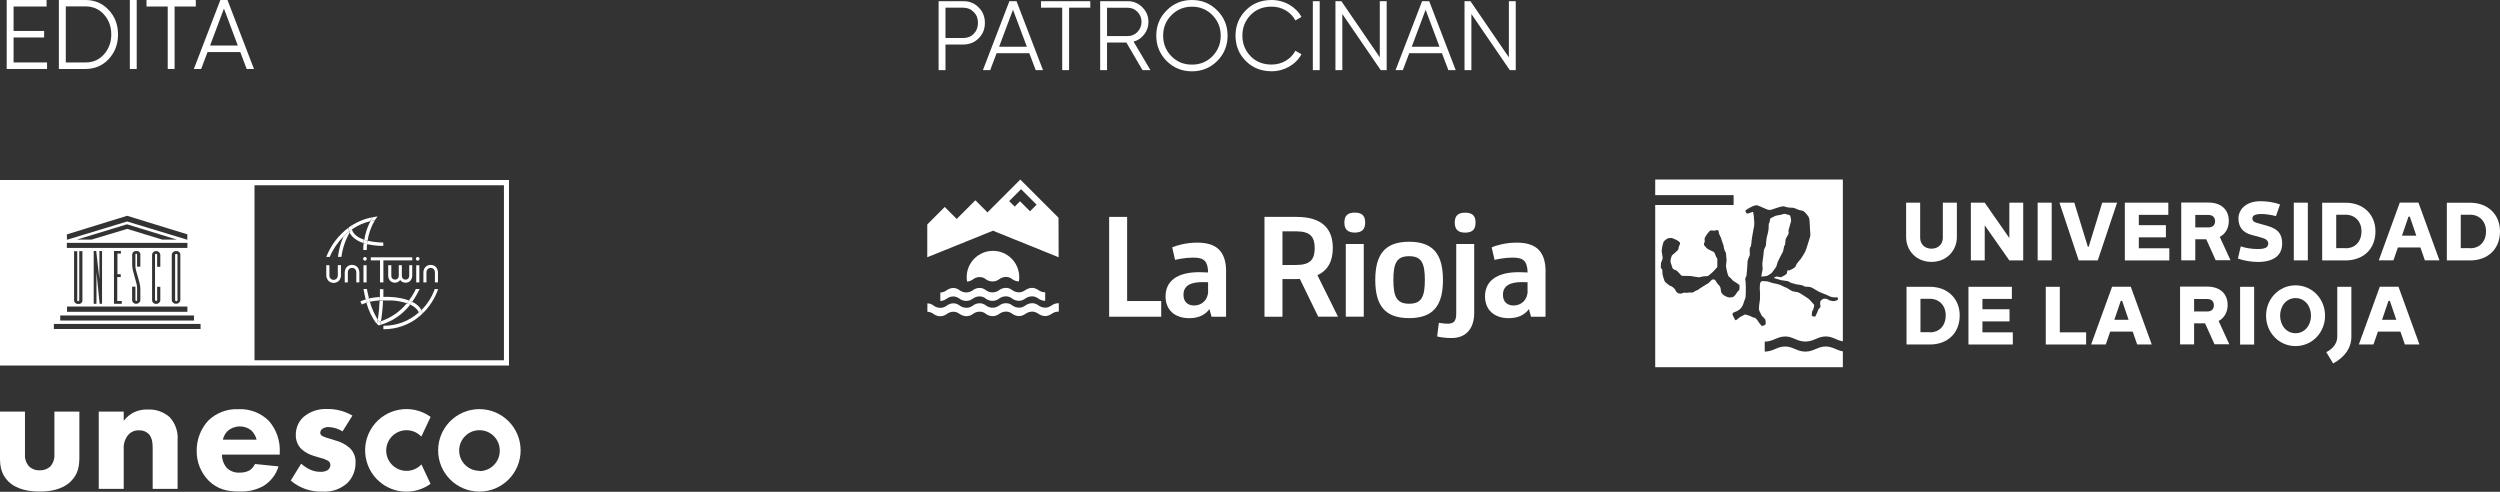<?xml version="1.0" encoding="UTF-8"?> <svg xmlns="http://www.w3.org/2000/svg" id="a" viewBox="0 0 425.55 83.71"><rect x="0" y="0" width="425.55" height="83.71" fill="#333333" stroke="none"/><defs><style>.b,.c{fill:#fff;}.c{fill-rule:evenodd;}</style></defs><path class="b" d="M163.96,.2c1.06,0,1.93,.35,2.63,1.06,.7,.7,1.06,1.58,1.06,2.63s-.35,1.93-1.06,2.63c-.71,.7-1.58,1.06-2.63,1.06h-3.02v4.36h-1.17V.2h4.19Zm0,6.27c.72,0,1.32-.23,1.79-.72,.49-.49,.72-1.11,.72-1.86s-.23-1.36-.72-1.84c-.47-.49-1.07-.74-1.79-.74h-3.02V6.47h3.02Z"></path><path class="b" d="M176.3,11.94l-1.09-2.88h-5.57l-1.09,2.88h-1.24L171.82,.2h1.21l4.51,11.74h-1.24Zm-6.24-3.99h4.73l-2.36-6.29-2.36,6.29h0Z"></path><path class="b" d="M185.59,.2V1.31h-3.61V11.94h-1.17V1.31h-3.61V.2h8.39Z"></path><path class="b" d="M194.48,11.94l-2.75-4.7h-3.29v4.7h-1.17V.2h4.7c.97,0,1.79,.35,2.48,1.04,.69,.69,1.04,1.51,1.04,2.48,0,.79-.23,1.51-.72,2.13-.47,.62-1.07,1.02-1.81,1.24l2.87,4.85h-1.35Zm-6.04-10.63V6.14h3.52c.65,0,1.21-.23,1.66-.7,.45-.49,.69-1.06,.69-1.71s-.23-1.24-.69-1.71c-.45-.47-1.01-.7-1.66-.7h-3.52Z"></path><path class="b" d="M202.89,12.14c-1.69,0-3.14-.59-4.31-1.76-1.17-1.19-1.76-2.62-1.76-4.31s.59-3.12,1.76-4.29C199.75,.59,201.2,0,202.89,0s3.14,.59,4.31,1.78c1.17,1.17,1.76,2.6,1.76,4.29s-.59,3.12-1.76,4.31c-1.17,1.17-2.62,1.76-4.31,1.76Zm0-1.14c1.39,0,2.55-.47,3.49-1.43s1.41-2.13,1.41-3.5-.47-2.53-1.41-3.49-2.1-1.44-3.49-1.44-2.55,.49-3.49,1.44c-.94,.96-1.41,2.11-1.41,3.49s.47,2.55,1.41,3.5c.94,.96,2.1,1.43,3.49,1.43Z"></path><path class="b" d="M212.05,10.38c-1.16-1.17-1.74-2.62-1.74-4.31s.59-3.14,1.74-4.31S214.68,0,216.46,0C218.62,0,220.55,1.12,221.54,2.88l-1.04,.6c-.74-1.43-2.3-2.35-4.04-2.35-1.46,0-2.67,.47-3.59,1.43-.92,.96-1.39,2.11-1.39,3.5s.47,2.55,1.39,3.5c.92,.96,2.13,1.43,3.59,1.43,1.74,0,3.3-.92,4.04-2.35l1.04,.59c-.96,1.76-2.92,2.9-5.08,2.9-1.78,0-3.25-.59-4.41-1.76h0Z"></path><path class="b" d="M223.47,.2h1.17V11.94h-1.17V.2Z"></path><path class="b" d="M234.87,.2h1.17V11.94h-1.01l-6.54-9.56V11.94h-1.17V.2h1.01l6.54,9.56V.2Z"></path><path class="b" d="M246.54,11.94l-1.09-2.88h-5.57l-1.09,2.88h-1.24L242.07,.2h1.21l4.51,11.74h-1.25Zm-6.24-3.99h4.73l-2.36-6.29-2.36,6.29h0Z"></path><path class="b" d="M256.84,.2h1.17V11.94h-1.01l-6.54-9.56V11.94h-1.17V.2h1.01l6.54,9.56V.2Z"></path><path class="b" d="M333.1,40.33c0,2.34-1.76,4.25-4.32,4.25s-4.32-1.9-4.32-4.25v-5.83h2.39v5.98c0,1.02,.73,1.85,1.93,1.85s1.93-.83,1.93-1.85v-5.98h2.39v5.83Z"></path><polygon class="b" points="342.03 44.33 337.84 38.35 337.84 44.33 335.48 44.33 335.48 34.5 337.84 34.5 342.03 40.52 342.03 34.5 344.39 34.5 344.39 44.33 342.03 44.33"></polygon><rect class="b" x="346.85" y="34.5" width="2.39" height="9.82"></rect><polygon class="b" points="355.39 42 355.54 42 357.84 34.5 360.37 34.5 357.08 44.33 353.84 44.33 350.56 34.5 353.09 34.5 355.39 42"></polygon><polygon class="b" points="369.09 34.5 369.09 36.57 364.07 36.57 364.07 38.33 368.68 38.33 368.68 40.4 364.07 40.4 364.07 42.26 369.26 42.26 369.26 44.33 361.69 44.33 361.69 34.5 369.09 34.5"></polygon><path class="b" d="M373.68,36.57v2.14h2.25c.68,0,1.12-.37,1.12-1.06s-.45-1.06-1.12-1.06h-2.25v-.02Zm1.86,4.16h-1.86v3.58h-2.39v-9.83h4.63c2.21,0,3.47,1.24,3.47,3.14,0,1.23-.62,2.25-1.54,2.7l1.82,3.97h-2.52l-1.61-3.58h0v.02Z"></path><path class="b" d="M387.4,36.79s-1.2-.36-2.47-.36c-1.19,0-1.53,.32-1.53,.76,0,.34,.18,.59,.81,.77l1.85,.52c1.87,.54,2.41,1.54,2.41,2.98,0,1.87-1.27,3.13-4.15,3.13-1.03,0-2.48-.23-3.38-.58l.48-2.07c.84,.28,1.92,.45,2.87,.45,1.34,0,1.81-.3,1.81-.95,0-.51-.47-.81-1.13-.99l-1.76-.48c-1.54-.43-2.18-1.42-2.18-2.8s1.14-2.92,3.76-2.92c1.05,0,2.29,.17,3.32,.55l-.7,2h-.01Z"></path><rect class="b" x="390.45" y="34.5" width="2.39" height="9.82"></rect><path class="b" d="M399.27,42.26c1.63,0,2.7-1.13,2.7-2.9,0-1.64-1.08-2.81-2.7-2.81h-1.6v5.69h1.6v.02Zm-3.98-7.75h4c2.95,0,5.06,1.96,5.06,4.87,0,3.06-2.12,4.95-5.09,4.95h-3.98v-9.82h.01Z"></path><path class="b" d="M410.18,36.88h-.21l-1.1,3.23h2.43l-1.1-3.23h-.02Zm-2.78,7.43h-2.48l3.57-9.82h3.18l3.57,9.82h-2.48l-.76-2.19h-3.83l-.76,2.19h0Z"></path><path class="b" d="M420.47,42.26c1.63,0,2.7-1.13,2.7-2.9,0-1.64-1.08-2.81-2.7-2.81h-1.6v5.69h1.6v.02Zm-3.98-7.75h4c2.95,0,5.06,1.96,5.06,4.87,0,3.06-2.12,4.95-5.07,4.95h-3.98v-9.82h0Z"></path><path class="b" d="M328.5,56.57c1.63,0,2.7-1.13,2.7-2.9,0-1.64-1.08-2.81-2.7-2.81h-1.6v5.69h1.6v.02Zm-3.98-7.75h4c2.95,0,5.06,1.97,5.06,4.87,0,3.06-2.12,4.95-5.07,4.95h-3.98v-9.83h0Z"></path><polygon class="b" points="342.46 48.82 342.46 50.88 337.45 50.88 337.45 52.64 342.06 52.64 342.06 54.71 337.45 54.71 337.45 56.57 342.62 56.57 342.62 58.64 335.07 58.64 335.07 48.82 342.46 48.82"></polygon><polygon class="b" points="350.62 56.57 355.1 56.57 355.1 58.64 348.23 58.64 348.23 48.82 350.62 48.82 350.62 56.57"></polygon><path class="b" d="M361.21,51.21h-.21l-1.1,3.23h2.43l-1.1-3.23h-.02Zm-2.78,7.43h-2.48l3.57-9.83h3.18l3.57,9.83h-2.48l-.76-2.19h-3.83l-.76,2.19h0Z"></path><path class="b" d="M373.48,50.88v2.14h2.25c.68,0,1.12-.37,1.12-1.06s-.45-1.06-1.12-1.06h-2.25v-.02Zm1.86,4.16h-1.86v3.58h-2.39v-9.83h4.63c2.21,0,3.47,1.24,3.47,3.14,0,1.23-.62,2.25-1.54,2.7l1.82,3.97h-2.52l-1.61-3.58h0v.02Z"></path><rect class="b" x="381.31" y="48.82" width="2.39" height="9.83"></rect><path class="b" d="M390.75,56.72c1.57,0,2.63-1.35,2.63-2.99s-1.06-2.99-2.63-2.99-2.63,1.35-2.63,2.99,1.06,2.99,2.63,2.99Zm0-8.15c2.85,0,5.02,2.32,5.02,5.17s-2.18,5.17-5.02,5.17-5.02-2.32-5.02-5.17,2.18-5.17,5.02-5.17Z"></path><path class="b" d="M397.86,48.82h2.39v8.49c0,1.93-1.12,3.47-3.1,4.56l-1.17-1.92c1.31-.68,1.87-1.67,1.87-2.63v-8.49h.01Z"></path><path class="b" d="M406.78,51.21h-.21l-1.1,3.23h2.43l-1.1-3.23h-.02Zm-2.78,7.43h-2.48l3.57-9.83h3.18l3.57,9.83h-2.48l-.76-2.19h-3.83l-.76,2.19h0Z"></path><path class="c" d="M300.32,47.03c.08,0,.32-.03,.47-.07,.14-.04,.74-.45,.79-.51,.18-.23,.62-.77,.79-1.1l.19-.63c.03-.18,.4-.8,.51-1.08,.14-.32,.43-.76,.44-.85,.06-.23,.15-.79,.22-.99,.06-.03,.12-.07,.12-.14l.06-.54c.01-.18,.01-.32,.08-.5,0-.04,.48-.77,.48-.95,0-.08-.04-.44-.04-.44,0,0,.37-1.31,.45-1.6,.03-.07-.04-.58-.14-.84-.12-.33-.4-.18-.55-.28-.1-.06-.32-.12-.5-.11-.26,.07-.52,.15-.61,.17,0,0-.77,.12-.91,.19-.7,.32-.85,.4-.88,.58-.03,.15-.03,.32-.06,.43-.03,.12-.15,.28-.15,.34s-.03,.76-.03,.8c-.04,.28-.04,.47-.11,.69-.03,.1-.19,.7-.23,.92-.03,.12-.08,.63-.08,.72s0,.43-.07,.65c-.06,.14-.25,.51-.26,.54-.06,.12-.12,.84-.12,.92s-.15,1.03-.18,1.35c-.04,.29,.04,1.03,.04,1.1s-.23,1.08-.23,1.27c.14,0,.43-.03,.51-.03h0Zm-.3,8.5c-.14,0-.47-.41-.62-.63-.03-.04-.4-.69-.68-.8-.5-.04-.43-.21-1.02-.39-.37-.07-.34-.15-.63-.17-.19,0-.37,.22-.69,.32-.19,.06-.79,.63-.91,.65-.04,0-.08-.03-.11-.04-.08-.15-.48-.91-.48-.98s.14-.22,.21-.3c.22-.07,.73-.29,.74-.32,.5-.28,.85-.8,.98-1.34,.1-.4,.32-.7,.33-1.08,.08-1.2,0-1.48,.03-1.57,0-.14-.03-.91-.03-.91,0-.08-.07-.32-.07-.4,0-.26,.18-.51,.21-.61,.01-.06,.11-1.14,.11-1.14,0-.08,.07-1.01,.07-1.01-.06-.59,.33-1.12,.37-1.32,.06-.28,0-.77,0-.85s.03-.33,.03-.41,.15-.22,.18-.32,.04-.22,.06-.34l.06-.58c0-.34,.33-1.94,.33-2.01s.08-.34,.1-.51c.01-.41,.03-.57,.03-.65s-.03-.36-.07-.68c.03-.33-.08-.69-.1-.77,0-.1,.04-.3-.1-.3-.08,0-.9,.34-.97,.29-.29-.23-.28-.51-.28-.51,.15-.21,1.06-.65,1.19-.73,.29-.1,.44-.15,.7-.19,.18,0,.98,.36,1.25,.48,.48,.22,.76,.39,1.24,.3,.08,0,1.45-.54,1.96-.59,.23-.03,.63,.12,.8,.18,.1,.03,1.03,.07,1.03,.07,.08,0,.81,.3,.95,.37,.08,.03,.68,.12,.79,.21,.41,.33,.79,.8,.95,1.19,.11,.4,.12,1.93,.14,1.96,.03,.1,.06,.83,.06,.91,0,.1-.1,.57-.15,.63-.18,.5-.51,1.75-.74,2.23-.1,.21-.58,.97-.72,1.17-.15,.14-.7,.87-.73,.9-.07,.19-.17,.43-.32,.59-.07,.08-.69,.41-.85,.48-.08,.03-.3-.08-.43,.1,0,.06-.04,.39-.08,.47-.06,.11-.65,.47-.97,.61,0,0-.74-.14-.83-.11-.1,.03-.23,.12-.34,.15v.11c.19,.06,1.14,.34,1.14,.34,.08,0,1.2,.18,1.2,.18,.17,.07,.34,.18,.55,.3,.06,.03,.55,.11,.74,.21,0,0,1.05,.15,1.16,.19,.15,.06,.33,.21,.5,.23,.32,.04,.66,0,.98,.11,.21,.07,1.28,.74,1.35,.76,.22,.08,1.2,.5,1.32,.54,.08,.03,.54,.28,.65,.3,.59,.15,.77,.14,1.1,.1,.25,.1,.19,.3,.15,.4-.08,.08-.34,.21-.54,.23l-.21,.03c-.26-.04-.54-.08-.63-.11-.11-.04-.33-.22-.55-.28-.19,0-.29-.04-.45-.03-.12,.03-.51,.22-.61,.48-.06,.4,.03,.79,.03,.92,0,.08-.25,.28-.32,.37-.08,.22-.4,.98-.55,1.24-.12,.14-.62-.07-.62-.14,.06-.3,.01-.62,.11-.76,.26-.39,.3-.87,.3-1.06-.03-.03-.84-.98-.94-1.03-.21-.12-1.31-.92-1.81-1.12-.06-.03-.62-.07-.97-.18-.17-.06-.88-.52-.91-.55-.32-.08-1.02-.48-1.2-.54-.37-.1-.8-.22-1.17-.28-.28-.04-.77-.29-1.03-.3-.68-.04-.8-.08-.88-.03-.23,.15-.28,.28-.3,.51-.1,.74,0,1.35,0,1.43v1.08c0,.08-.14,1.06-.15,1.09,0,.28-.04,.59-.04,.68,0,.17,.47,1.06,.52,1.14,.15,.08,.43,.44,.57,.59,.08,.28,.07,.8,.07,.8-.17,.19-.47,.29-.55,.29v.06Zm-7.02-5.75c-.1-.28-.07-.63-.18-.91-.08-.21-.29-.37-.47-.58-.08-.1-.33-.57-.45-.66-.1-.04-.22-.07-.3-.07s-.21,.04-.29,.14c-.21,.21-.48,.55-.81,.68-.12,.04-.95,.62-1.23,.77-.1,.06-.18,.19-.33,.23-.41,.11-.55,.34-.84,.41h-.57c-.08,0-.4,.06-.48,.06s-.22-.06-.37-.04c-.08,0-.37,.15-.62,.18l-.41-.07c-.1-.1-.26-.18-.32-.26-.07-.08-.1-.23-.18-.36-.21-.3-.58-.58-.85-.65-.15-.04-.29-.19-.43-.3-.15-.12-.45-.33-.51-.48-.14-.37-.32-.88-.37-1.19-.01-.03-.03-.55-.03-.63,0-.36-.26-.26-.26-.58,0-.08,.03-.11,.03-.73,.07-.14,.29-.65,.29-.84,0-.08-.17-1.08-.17-1.16s.07-.73,.17-1.06c.06-.21,.1-.47,.26-.65,.14-.15,.4-.34,.58-.45,.22-.08,.68-.07,.68-.07,.08,0,1.42,.48,1.45,.91,0,.14-.14,.32-.22,.57-.04,.12-.04,.39-.12,.52-.21,.28-.92,.84-1.06,.97-.12,.44-.23,.54-.23,.91,0,.17,0,.36,.11,.55,.07,.11,.15,.68,.34,.84,.17,.15,.44,.17,.61,.3,.12,.1,.25,.25,.34,.34,.04,.04,.47,.54,.55,.54,0,0,1.36,0,1.52,.03l1.36,.22c.18,0,.65-.19,.94-.18l.52-.03c.15,0,.58-.44,.77-.59,.28-.22,.84-.9,.9-.95v-1.32c0-.19-.15-.34-.22-.45-.08-.14-.12-.36-.18-.51-.03-.07-.18-.26-.19-.29-.34-.19-.74-.32-1.03-.5-.15-.08-.65-.65-.66-.73-.03-.17,.17-.54,.15-.57l-.04-.44c.04-.32,.81-1.41,1.05-1.43,.17,0,.55,.04,.63,.04s.37-.1,.45-.1c.36,0,.28,.48,.32,.59,.04,.12,.3,.66,.37,.8,.04,.1,.06,.23,.1,.36,.03,.1,.25,.65,.32,.91,.04,.37,.15,.9,.4,1.21,.04,.43,.11,1.21,.11,1.3s-.1,.81-.1,.88c0,.41,.3,1.57,.4,1.75,.08,.15,.28,.26,.43,.41,.01,.04,.33,.41,.5,.5,.15,.07,.81,.51,.94,.63,.07,.3,.03,.69-.04,.91-.18,.11-.43,.45-.5,.58-.07,.17-.41,.55-.59,.59l-.5,.06c-.44,0-1.27-.4-1.45-.91l.04,.06h-.03Zm10.85,7.49c1.36,0,2.01,.87,3.46,.87s2.1-.87,3.46-.87c1.19,0,1.83,.65,2.92,.83V30.56h-31.94v2.66h13.35v1.68h-13.35v27.6h31.94v-2.69c-1.09-.18-1.74-.83-2.92-.83-1.36,0-2.03,.87-3.46,.87s-2.1-.87-3.46-.87-2.01,.87-3.46,.87v-1.7c1.45,0,2.1-.87,3.46-.87h0Z"></path><path class="b" d="M197.66,51.24v2.67h-8.86v-16.99h3.06v14.32h5.8Z"></path><path class="b" d="M208.7,46.24v7.67h-2.47l-.36-1.3c-.61,.85-1.67,1.55-3.42,1.55-2.55,0-4.05-1.46-4.05-3.71,0-2.6,1.96-4.12,5.75-4.12,.51,0,1.1,.02,1.5,.05-.07-1.94-.68-2.53-2.55-2.53-1.39,0-2.76,.31-3.08,.39l-.49-2.14c.75-.31,2.31-.8,4.25-.8,3.08,0,4.93,1.26,4.93,4.95h0Zm-3.06,3.3v-1.5c-.31,0-.73-.02-.99-.02-1.96,0-3.2,.6-3.2,2.16,0,1.24,.77,1.82,1.82,1.82,1.3,0,2.38-.95,2.38-2.45h-.01Z"></path><path class="b" d="M224.39,53.91l-3.13-6.43c-.2,.02-.39,.02-.58,.02h-2.38v6.41h-3.06v-16.99h5.44c4.43,0,6.19,2.07,6.19,5.29,0,2.16-.77,3.79-2.62,4.63l3.5,7.06h-3.36Zm-3.71-8.81c2.38,0,3.11-.97,3.11-2.86s-.73-2.86-3.11-2.86h-2.38v5.73h2.38Z"></path><path class="b" d="M228.84,37.89c0-1.04,.42-1.7,1.77-1.7s1.77,.66,1.77,1.7-.44,1.7-1.77,1.7-1.77-.68-1.77-1.7Zm.24,3.64h3.06v12.37h-3.06v-12.37Z"></path><path class="b" d="M234.1,47.65c0-4.32,1.62-6.5,5.76-6.5s5.76,2.18,5.76,6.5-1.62,6.5-5.76,6.5-5.76-2.18-5.76-6.5Zm8.44,0c0-2.94-.61-4.04-2.68-4.04s-2.68,1.11-2.68,4.04,.61,4.05,2.68,4.05,2.68-1.11,2.68-4.05Z"></path><path class="b" d="M244.63,57.28l.29-2.33c.31,.05,.97,.15,1.46,.15,1.06,0,1.5-.39,1.5-1.74v-11.83h3.06v11.74c0,2.58-1.34,4.27-3.83,4.27-1.21,0-2.14-.17-2.47-.27h0Zm3-19.38c0-1.04,.42-1.7,1.77-1.7s1.77,.66,1.77,1.7-.44,1.7-1.77,1.7-1.77-.68-1.77-1.7Z"></path><path class="b" d="M263.08,46.24v7.67h-2.47l-.36-1.3c-.61,.85-1.67,1.55-3.42,1.55-2.55,0-4.05-1.46-4.05-3.71,0-2.6,1.96-4.12,5.75-4.12,.51,0,1.1,.02,1.5,.05-.07-1.94-.68-2.53-2.55-2.53-1.39,0-2.76,.31-3.08,.39l-.49-2.14c.75-.31,2.31-.8,4.25-.8,3.08,0,4.93,1.26,4.93,4.95h0Zm-3.06,3.3v-1.5c-.31,0-.73-.02-.99-.02-1.96,0-3.2,.6-3.2,2.16,0,1.24,.77,1.82,1.82,1.82,1.3,0,2.38-.95,2.38-2.45h-.01Z"></path><path class="b" d="M173.68,30.56l-5.59,5.59-2.06-2.06-3.18,3.18-2.04-2.04-2.97,2.98v5.58l11.18-4.52,11.18,4.52-.02-6.73-6.5-6.49h0Zm.15,1.66l2.62,2.62-1.12,1.12-1.7-1.7-.91,.91-.94-.94,2.03-2.03h0v.02Zm-15.97,19.42c.44,0,.8,.17,1.13,.43,.32,.21,.68,.33,1.09,.33s.72-.14,1.04-.35c.35-.27,.75-.42,1.2-.42s.8,.21,1.14,.45c.31,.2,.67,.31,1.05,.31,.4,0,.75-.13,1.07-.35,.35-.27,.75-.42,1.2-.42s.82,.18,1.17,.47c.3,.18,.66,.29,1.03,.29,.4,0,.75-.13,1.07-.35,.35-.27,.75-.42,1.2-.42s.8,.16,1.14,.43c.32,.21,.68,.33,1.09,.33s.74-.15,1.06-.37c.33-.24,.74-.39,1.17-.39s.82,.18,1.14,.43c.32,.21,.69,.33,1.09,.33s.75-.17,1.06-.37c.33-.24,.74-.39,1.17-.39h.06v1.43h-.06c-.43,0-.83,.15-1.17,.39-.31,.2-.68,.37-1.06,.37s-.76-.12-1.09-.33c-.33-.24-.73-.43-1.14-.43s-.83,.15-1.17,.39c-.32,.22-.66,.37-1.06,.37s-.76-.12-1.09-.33c-.35-.28-.69-.43-1.14-.43s-.85,.15-1.2,.42c-.32,.22-.67,.35-1.07,.35-.37,0-.72-.1-1.03-.29-.35-.28-.7-.47-1.17-.47s-.85,.15-1.2,.42c-.32,.22-.67,.35-1.07,.35s-.74-.12-1.05-.31c-.33-.24-.7-.45-1.14-.45s-.85,.15-1.2,.42c-.32,.21-.64,.35-1.04,.35s-.76-.12-1.09-.33c-.33-.25-.7-.43-1.13-.43v-1.43Zm20.06-1.88c-.39,0-.76-.12-1.09-.33-.33-.24-.73-.43-1.14-.43s-.83,.15-1.17,.39c-.32,.22-.66,.37-1.06,.37s-.76-.12-1.09-.33c-.35-.28-.69-.43-1.14-.43s-.85,.15-1.2,.42c-.32,.22-.67,.35-1.07,.35-.37,0-.72-.1-1.03-.29-.35-.28-.7-.47-1.17-.47s-.85,.15-1.2,.42c-.32,.22-.67,.35-1.07,.35s-.74-.12-1.05-.31c-.33-.24-.7-.45-1.14-.45s-.85,.15-1.2,.42c-.32,.21-.64,.35-1.04,.35v1.44c.39,0,.72-.14,1.03-.35,.35-.27,.75-.42,1.2-.42s.8,.21,1.14,.45c.31,.2,.67,.31,1.05,.31,.4,0,.75-.13,1.07-.35,.35-.27,.75-.42,1.2-.42s.82,.18,1.17,.47c.3,.18,.66,.29,1.03,.29,.4,0,.75-.13,1.07-.35,.35-.27,.75-.42,1.2-.42s.8,.16,1.14,.43c.32,.21,.68,.33,1.09,.33s.74-.15,1.06-.37c.33-.24,.74-.39,1.17-.39s.82,.18,1.14,.43c.32,.21,.69,.33,1.09,.33v-1.44h0Zm-4.42-2.62c0,.27-.02,.52-.07,.76-.38,0-.74-.13-1.05-.33-.35-.28-.69-.43-1.14-.43s-.85,.15-1.2,.42c-.32,.22-.67,.35-1.07,.35-.37,0-.72-.1-1.03-.29-.35-.28-.7-.46-1.17-.46s-.85,.15-1.19,.42c-.29,.2-.6,.32-.96,.35-.05-.24-.07-.51-.07-.76,0-2.47,2-4.47,4.47-4.47s4.47,2,4.47,4.47h0v-.03Z"></path><path class="b" d="M2.31,10.63h5.7v1.11H1.14V0H7.93V1.11H2.31V5.27H7.51v1.11H2.31v4.26h0Z"></path><path class="b" d="M14.55,0C16.14,0,17.47,.57,18.51,1.71c1.06,1.12,1.58,2.52,1.58,4.16s-.52,3.04-1.58,4.18c-1.04,1.12-2.37,1.69-3.96,1.69h-4.53V0h4.53Zm0,10.63c1.29,0,2.33-.45,3.15-1.38,.82-.92,1.24-2.05,1.24-3.39s-.42-2.47-1.24-3.39-1.86-1.38-3.15-1.38h-3.35V10.63h3.35Z"></path><path class="b" d="M22.1,0h1.17V11.74h-1.17V0Z"></path><path class="b" d="M33.33,0V1.11h-3.61V11.74h-1.17V1.11h-3.61V0h8.39Z"></path><path class="b" d="M41.99,11.74l-1.09-2.88h-5.57l-1.09,2.88h-1.24L37.51,0h1.21l4.51,11.74h-1.24Zm-6.24-3.99h4.73l-2.36-6.29-2.36,6.29h0Z"></path><path class="b" d="M71.64,79.14c-.64,.65-1.52,1.01-2.44,1.01-1.91,0-3.46-1.55-3.46-3.46s1.55-3.46,3.46-3.46c.91,0,1.78,.35,2.43,1l.09,.09,1.58-3.36-.06-.04c-3.17-2.24-7.56-1.48-9.8,1.68-2.24,3.17-1.48,7.56,1.68,9.8,2.43,1.72,5.68,1.72,8.11,0l.06-.04-1.56-3.31-.09,.09h0Z"></path><path class="b" d="M81.61,69.64c-3.88,0-7.02,3.13-7.03,7.01s3.13,7.02,7.01,7.03,7.02-3.13,7.03-7.01c0-3.88-3.13-7.02-7.01-7.03m0,10.5c-1.91,0-3.46-1.55-3.45-3.46,0-1.91,1.55-3.46,3.46-3.45,1.91,0,3.46,1.55,3.45,3.46v.04c0,1.91-1.55,3.46-3.46,3.46h0"></path><path class="b" d="M58.31,73.43c-.71-.45-1.52-.7-2.36-.74-.43-.02-.84,.12-1.18,.38-.15,.16-.25,.37-.26,.59,0,.26,.17,.49,.41,.59,.41,.18,.83,.34,1.26,.44l1.12,.35c.81,.22,1.55,.63,2.19,1.18,.7,.64,1.08,1.56,1.03,2.51,.03,1.28-.46,2.53-1.35,3.45-1.16,1.07-2.71,1.61-4.28,1.5-1.97,.08-3.91-.6-5.4-1.88l1.77-2.87c.44,.38,.93,.71,1.45,.97,.55,.27,1.16,.41,1.77,.41,.46,.04,.92-.07,1.32-.3,.27-.21,.43-.52,.44-.86,0-.32-.18-.61-.47-.76-.41-.21-.84-.37-1.29-.47l-1.06-.32c-.79-.22-1.52-.63-2.13-1.18-.62-.63-.96-1.48-.94-2.36-.02-1.15,.43-2.25,1.26-3.04,1.11-.96,2.54-1.46,4.01-1.4,1.53-.04,3.04,.35,4.37,1.12l-1.68,2.68h0Z"></path><path class="b" d="M4.25,70.06v7.25c-.06,.78,.2,1.55,.74,2.13,.49,.43,1.12,.65,1.77,.62,.65,.02,1.28-.2,1.77-.62,.53-.58,.79-1.35,.73-2.13v-7.25h4.25v7.68c0,1.5-.15,2.92-1.48,4.22-1.5,1.47-3.72,1.71-5.28,1.71s-3.81-.24-5.32-1.71c-1.19-1.19-1.43-2.52-1.43-3.96v-7.94H4.25Z"></path><path class="b" d="M16.81,70.06h4.25v1.57c.96-1.28,2.48-1.99,4.07-1.92,1.39-.08,2.75,.4,3.78,1.33,.95,1.05,1.43,2.45,1.32,3.86v8.32h-4.24v-6.76c0-.86-.03-1.95-.71-2.62-.44-.41-1.02-.62-1.62-.59-.67-.03-1.31,.23-1.77,.71-.61,.69-.9,1.59-.83,2.5v6.76h-4.25v-13.16Z"></path><path class="b" d="M47.6,77.38h-9.82c0,.82,.28,1.61,.8,2.24,.58,.58,1.38,.88,2.19,.83,.59,.02,1.18-.11,1.71-.38,.4-.27,.72-.65,.92-1.09l4.01,.41c-.41,1.38-1.32,2.55-2.53,3.31-1.26,.7-2.69,1.03-4.14,.97-1.98,0-3.72-.35-5.25-1.88-1.31-1.35-2.04-3.17-2.01-5.05-.02-1.93,.7-3.79,2.01-5.19,1.35-1.29,3.18-1.98,5.05-1.9,1.94-.1,3.83,.61,5.22,1.98,1.28,1.47,1.95,3.37,1.86,5.32v.45l-.02-.02Zm-3.92-2.54c-.14-.58-.44-1.1-.86-1.53-1.21-1.02-2.98-.96-4.14,.12-.37,.4-.63,.88-.74,1.41h5.74Z"></path><path class="b" d="M0,30.64v31.58H86.64V30.64H0Zm13.3,20.62c.19,0,.19-.15,.19-.15v-8.36h.54v8.34c.04,.32-.2,.61-.53,.65h-.16c-.36,.04-.69-.22-.73-.58v-8.4h.54v8.32s-.04,.19,.15,.19h0Zm18.6,.92v.89H11.41v-.89H31.9Zm-15.95-.47v-8.99h.43l.54,4.8v-4.8h.45v8.99h-.41l-.54-5.4v5.4h-.47Zm4.6-5.03v.48h-.59v4.08h.77v.47h-1.33v-8.99h1.18v.45h-.59v3.5h.56Zm2.65,4.55c.14,0,.14-.16,.14-.16v-2.07c0-.87-.84-2.78-.84-3.91v-1.72c0-.37,.31-.66,.68-.64h.03c.32-.05,.63,.17,.68,.48,0,.05,.01,.11,0,.16v2.02h-.56v-2.02s0-.19-.15-.19-.13,.19-.13,.19v2.02c0,.67,.84,2.68,.84,3.73v1.94c0,.36-.3,.65-.67,.64h-.04c-.34,.04-.65-.22-.69-.56v-2.34h.56v2.26c0,.09,.07,.16,.16,.16h-.01Zm3.38-8.04c-.11,0-.19,.08-.19,.18h0v7.69c.02,.09,.1,.17,.19,.17s.17-.07,.17-.16h0v-2.25h.54v2.26c0,.36-.3,.65-.67,.64h-.04c-.34,.04-.65-.22-.69-.56v-7.76c-.01-.35,.27-.65,.63-.66h.06c.37-.02,.69,.27,.71,.64h0v2.03h-.54v-2.02s.02-.19-.17-.19h0Zm2.66,7.88v-7.68c.01-.37,.32-.66,.69-.65h.06c.34-.05,.66,.18,.71,.53v7.78c-.01,.37-.32,.66-.7,.65h-.06c-.36,.02-.67-.25-.7-.61h-.02l.02-.02Zm-17.86-8.87v-.86H31.9v.86H11.38Zm1.66-1.4l8.58-2.62,8.5,2.61h-2.49l-5.98-1.83-6.09,1.83h-2.52Zm-1.66-.9l10.26-3.17,10.25,3.16v.92l-10.25-3.11-10.24,3.11-.02-.92h0Zm-1.14,13.8h22.78v.86H10.25v-.86h0Zm23.9,2.3H9.17v-.86h24.97v.86Zm51.63,5.32H43.32V31.54h42.46v29.76h0Z"></path><path class="b" d="M30.21,51.09v-7.68c0-.11-.09-.19-.2-.19h-.01c-.11,0-.19,.08-.19,.18h0v7.69s0,.17,.21,.17,.19-.17,.19-.17Z"></path><path class="b" d="M58.04,45.14v1.6c.03,.38-.09,.75-.34,1.04-.5,.5-1.31,.5-1.81,0-.25-.29-.38-.66-.35-1.04v-1.6h.53v1.69c-.02,.22,.05,.43,.2,.59,.28,.29,.74,.3,1.03,0h0c.14-.17,.22-.38,.2-.6v-1.69h.53Z"></path><path class="b" d="M58.68,48.07v-1.6c-.02-.37,.11-.73,.34-1.01,.5-.5,1.31-.5,1.81,0,.24,.28,.35,.64,.34,1.01v1.6h-.52v-1.69c0-.21-.06-.41-.2-.56-.13-.15-.32-.22-.52-.22s-.38,.07-.52,.22-.21,.35-.2,.56v1.69h-.53Z"></path><path class="b" d="M62.4,48.07h-.53v-2.92h.53v2.92Zm-.59-4.02c0-.08,.04-.17,.09-.22,.06-.06,.14-.1,.22-.09,.08,0,.17,.03,.22,.09s.09,.14,.09,.22c0,.09-.03,.17-.09,.23s-.14,.1-.22,.09c-.08,0-.17-.04-.22-.09s-.09-.14-.09-.23"></path><polygon class="b" points="64.69 48.07 64.69 44.32 63.12 44.32 63.12 43.8 70.18 43.8 70.18 44.32 65.26 44.32 65.26 48.07 64.69 48.07"></polygon><path class="b" d="M70.17,45.14v1.69c.02,.34-.09,.68-.31,.94-.21,.24-.52,.37-.84,.35-.17,0-.35-.04-.5-.11-.15-.08-.29-.19-.4-.34-.11,.14-.24,.26-.4,.34-.15,.08-.32,.11-.49,.11-.32,0-.63-.11-.84-.35-.22-.26-.33-.6-.31-.94v-1.69h.53v1.77c-.01,.18,.05,.37,.17,.5,.25,.25,.67,.25,.92,0,.12-.14,.18-.32,.18-.5v-1.77h.52v1.77c0,.18,.05,.36,.17,.5,.12,.13,.29,.19,.46,.19s.34-.06,.45-.19c.12-.14,.18-.32,.18-.5v-1.77h.51Z"></path><path class="b" d="M71.38,48.07h-.53v-2.92h.53v2.92Zm-.59-4.02c0-.08,.04-.17,.09-.22,.06-.06,.14-.1,.22-.09,.08,0,.17,.03,.22,.09s.09,.14,.09,.22c0,.09-.03,.17-.09,.23s-.14,.1-.22,.09c-.08,0-.17-.04-.22-.09s-.09-.14-.09-.23"></path><path class="b" d="M72.07,48.07v-1.6c-.02-.37,.1-.73,.34-1.01,.24-.25,.56-.38,.9-.37,.34,0,.67,.12,.9,.37,.24,.28,.35,.64,.34,1.01v1.6h-.52v-1.69c.01-.21-.06-.41-.2-.56-.13-.15-.32-.22-.51-.22s-.39,.07-.52,.22c-.14,.15-.21,.35-.21,.56v1.69h-.52Z"></path><polygon class="b" points="59.34 38.73 59.34 38.75 59.36 38.71 59.34 38.73"></polygon><path class="b" d="M59.94,39.05v-.04l-.14,.09c-.11,.15-.2,.3-.3,.45,.24,.54,.85,1.32,2.36,1.83,0-.18,.05-.37,.08-.59-1.28-.44-1.9-1.11-2.04-1.77"></path><path class="b" d="M65.25,41.28c-.91,0-1.82-.11-2.71-.32,0,.21-.05,.4-.08,.59,.92,.21,1.85,.31,2.78,.31v-.58h.01Z"></path><path class="b" d="M58.49,40.22c-.5,1.11-.82,2.29-.96,3.5h.59c.19-1.46,.67-2.86,1.4-4.14l-.06-.18c-.34,.25-.66,.52-.96,.82"></path><path class="b" d="M59.38,39.18c-.04-.15-.05-.3-.04-.44h0c-1.71,1.27-3.03,3-3.8,4.99h.59c.56-1.31,1.36-2.49,2.36-3.5,.3-.3,.61-.58,.95-.84-.02-.06-.05-.14-.06-.21"></path><path class="b" d="M61.44,37.56c-.47,.19-.92,.42-1.35,.68-.14,.21-.2,.46-.16,.71v.07c.94-.64,1.99-1.1,3.08-1.37,.12-.23,.27-.45,.41-.67-.69,.13-1.36,.32-2,.59"></path><path class="b" d="M61.9,41.38c-.05,.39-.07,.79-.06,1.18h.59c0-.34,.02-.67,.06-1.01-.2-.05-.39-.11-.59-.17"></path><path class="b" d="M61.98,40.81c.18,.06,.37,.12,.59,.17,.18-1.23,.6-2.41,1.24-3.48-.26,.04-.51,.09-.76,.15-.51,.99-.87,2.06-1.04,3.16"></path><path class="b" d="M64.69,55.24v.08c2.05-.57,3.85-1.79,5.15-3.48-.19-.08-.39-.16-.59-.22-1.15,1.41-2.67,2.47-4.39,3.05,0,.12-.05,.24-.08,.34"></path><path class="b" d="M70.79,49.19c-.32,.69-.72,1.34-1.18,1.95,.19,.08,.38,.15,.54,.24,.49-.69,.92-1.42,1.28-2.19h-.64Z"></path><path class="b" d="M71.29,53.18c-1.65,1.48-3.8,2.29-6.03,2.27v.59c2.17,.02,4.28-.7,5.98-2.06,.11-.25,.13-.53,.05-.79"></path><path class="b" d="M71.9,53.4c1.21-1.17,2.13-2.61,2.69-4.2h-.59c-.47,1.35-1.24,2.56-2.25,3.57,.09,.2,.15,.41,.17,.63"></path><path class="b" d="M61.34,51.32l.25,.51c.27-.12,.54-.23,.82-.31-.06-.19-.11-.38-.15-.56-.31,.09-.62,.21-.91,.35"></path><path class="b" d="M66.43,51.13c.95,.03,1.9,.19,2.81,.48,.13-.15,.25-.31,.38-.47-1.02-.35-2.07-.55-3.15-.59-.46-.03-.89-.04-1.29,0v.59h1.27"></path><path class="b" d="M64.62,51.14v-.59c-.61,.04-1.22,.12-1.83,.25,.04,.18,.09,.37,.15,.56,.55-.11,1.1-.19,1.66-.23"></path><path class="b" d="M71.74,52.78c-.36-.63-.92-1.12-1.58-1.4-.11,.16-.23,.31-.35,.46,1.18,.56,1.45,1.23,1.48,1.36,.16-.14,.31-.28,.45-.42"></path><path class="b" d="M61.88,49.19c.09,.6,.22,1.19,.37,1.77l.56-.15c-.24-.94-.35-1.61-.35-1.62"></path><path class="b" d="M64.22,54.82c0-.12,.06-.25,.09-.4-.6-.95-1.05-1.97-1.35-3.05-.2,.05-.39,.1-.59,.15,.35,1.3,.93,2.52,1.73,3.6v-.08"></path><path class="b" d="M64.62,51.14c-.04,1.1-.14,2.19-.31,3.28,.08,.11,.15,.22,.24,.33,.08,0,.17-.04,.3-.08,.19-1.17,.31-2.36,.35-3.54l-.59,.03"></path><path class="b" d="M64.67,49.21v1.36h.59v-1.34"></path><path class="b" d="M60.08,38.24c-.25,.15-.49,.3-.71,.47h0c0,.15,0,.3,.04,.45,0,.07,.04,.14,.06,.21l.06,.18c.09-.15,.19-.3,.3-.45l.14-.09v-.07c-.04-.25,.02-.5,.16-.71"></path><path class="b" d="M63.8,37.49c.14-.22,.3-.44,.47-.65-.28,.04-.55,.08-.82,.13-.15,.22-.29,.44-.41,.67,.25-.06,.5-.11,.76-.15"></path><path class="b" d="M62.54,40.97c-.19-.05-.38-.11-.59-.17,0,.21-.06,.4-.08,.59,.18,.06,.37,.11,.59,.17,0-.18,.05-.37,.08-.59"></path><path class="b" d="M69.61,51.14c-.12,.17-.25,.32-.38,.47,.2,.06,.4,.14,.59,.22,.12-.15,.24-.3,.35-.46-.17-.08-.35-.16-.54-.24"></path><path class="b" d="M62.81,50.82c-.2,.05-.39,.1-.56,.15,.05,.18,.09,.37,.15,.56,.17-.05,.35-.11,.56-.15-.05-.19-.11-.37-.15-.56"></path><path class="b" d="M65.19,51.11v-.59h-.59v.59c.18,0,.37,0,.59-.03"></path><path class="b" d="M64.55,54.75c-.09-.11-.17-.22-.24-.33-.02,.14-.05,.27-.09,.4-.01,.05-.03,.11-.05,.15v.15l.05,.07,.06,.06,.05,.05,.06,.06h.32v-.15l.05-.17c0-.1,.05-.21,.08-.34-.12,.04-.22,.06-.3,.08"></path><path class="b" d="M71.73,52.77l-.44,.41c.08,.26,.06,.54-.05,.79,.24-.18,.45-.37,.66-.59-.02-.22-.07-.43-.17-.63"></path></svg> 